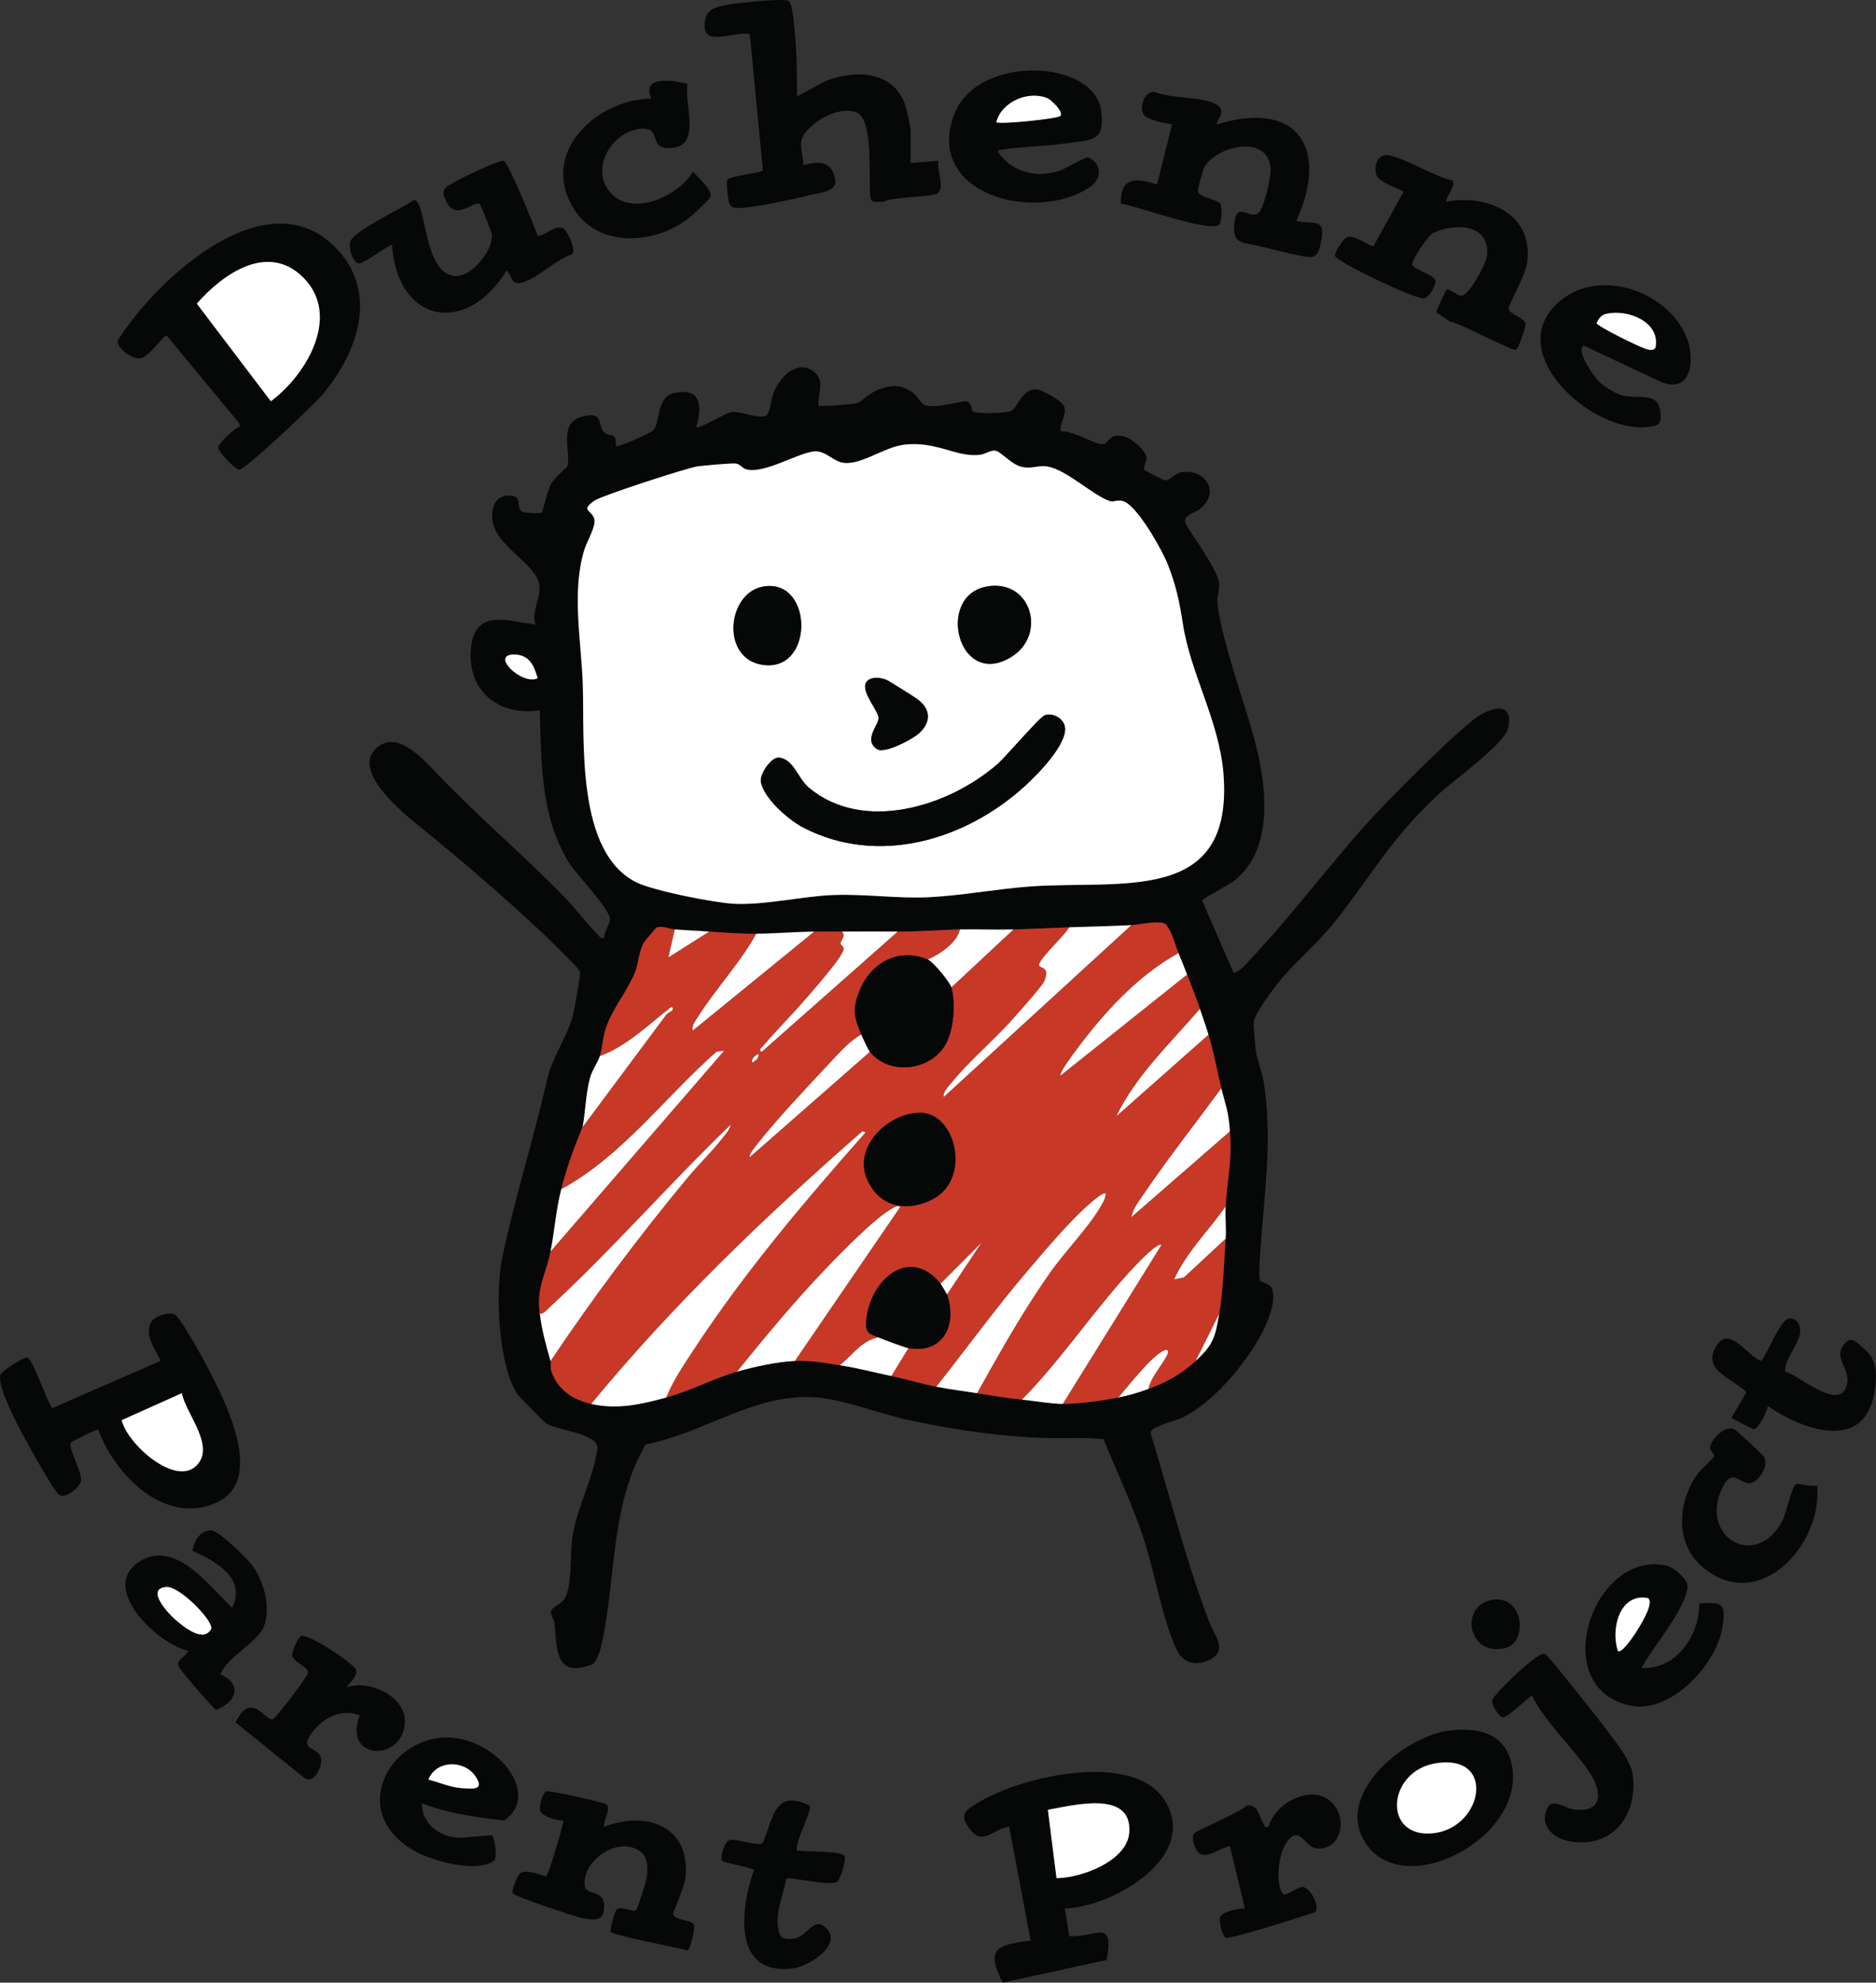 <svg width="53" height="56" viewBox="0 0 53 56" fill="none" xmlns="http://www.w3.org/2000/svg">
<rect x="0" y="0" width="53" height="56" fill="#333333" stroke="none"/>
<g clip-path="url(#clip0_88_360)">
<path d="M9.416 6.93C10.749 8.201 10.113 9.982 9.076 11.185C8.849 11.449 6.909 13.291 6.754 13.267C6.625 13.247 6.166 12.761 6.166 12.639C6.165 12.534 6.628 12.076 6.773 12.061V11.973L4.715 9.484C4.639 9.422 4.231 10.084 3.953 10.122C3.726 10.153 3.283 9.815 3.331 9.621C3.346 9.556 3.565 9.267 3.626 9.183C4.751 7.646 7.552 5.151 9.417 6.929L9.416 6.93ZM8.568 7.839C7.57 6.838 6.295 7.736 5.56 8.577L7.652 11.334C8.653 10.594 9.649 8.923 8.569 7.839H8.568Z" fill="#060707"/>
<path d="M2.776 40.382C2.741 40.355 2.02 40.718 1.998 40.755C1.92 40.889 2.347 41.622 2.284 41.854C2.245 41.997 1.881 42.331 1.687 42.233C1.522 42.15 0.56 40.39 0.424 40.1C0.304 39.842 -0.095 39.039 0.021 38.805C0.059 38.729 0.699 38.304 0.779 38.345C0.954 38.437 1.306 39.551 1.475 39.775L4.533 38.44C4.57 38.39 3.962 37.678 4.318 37.285C4.43 37.162 4.75 37.066 4.915 37.117C5.08 37.169 5.777 38.447 5.897 38.682C6.378 39.624 7.516 41.834 6.089 42.454C4.641 43.083 3.234 41.645 2.777 40.381L2.776 40.382ZM5.137 39.351L3.44 40.112C3.581 40.77 4.962 42.018 5.564 41.383C6.086 40.833 5.255 39.941 5.138 39.351H5.137Z" fill="#060707"/>
<path d="M25.726 4.604L26.514 4.543C26.451 4.79 26.704 5.288 26.489 5.459C26.348 5.57 25.235 5.551 24.968 5.695C24.875 5.701 24.704 5.719 24.632 5.669C24.464 5.552 24.775 3.34 24.17 3.162C23.746 3.037 23.218 3.292 22.913 3.575C22.48 3.977 22.661 4.12 22.699 4.665C23.145 4.541 23.504 4.543 23.597 5.074C23.654 5.405 23.191 5.439 22.953 5.496C22.425 5.621 21.481 5.834 20.964 5.872C20.81 5.884 20.644 5.89 20.592 5.713C20.569 5.633 20.509 5.139 20.545 5.086C20.632 4.958 21.538 4.884 21.552 4.812L21.184 0.966C20.798 0.865 19.924 1.319 19.908 0.754C19.894 0.254 20.196 0.196 20.616 0.123C20.86 0.081 22.138 -0.056 22.275 0.025C22.398 0.098 22.436 0.743 22.456 0.936C22.514 1.525 22.514 2.131 22.517 2.724L23.323 2.289C24.184 1.956 25.275 1.994 25.587 3.014C25.624 3.134 25.725 3.569 25.725 3.664V4.604L25.726 4.604Z" fill="#060707"/>
<path d="M30.085 53.904L30.209 54.689C30.978 54.719 31.484 54.169 31.267 55.36L28.329 56C27.828 55.03 28.185 54.926 29.117 54.813L28.511 51.599C28.062 51.643 27.786 52.146 27.422 51.69C27.058 51.233 27.284 51.132 27.662 50.901C28.862 50.168 32.127 49.406 32.957 50.936C33.814 52.515 31.381 53.873 30.085 53.904V53.904ZM29.849 53.049C30.551 53.044 31.85 52.567 31.905 51.754C31.987 50.548 30.326 50.991 29.604 51.117L29.849 53.048V53.049Z" fill="#060707"/>
<path d="M41.037 5.097C41.137 5.258 40.801 5.636 40.863 5.696C42.05 5.475 43.359 6.063 43.137 7.458C43.085 7.783 42.616 8.633 42.618 8.701C42.623 8.881 43.051 8.96 43.095 9.134C43.117 9.222 42.905 9.852 42.823 9.878C42.697 9.916 41.247 9.117 40.962 9.084L40.575 8.821C40.573 8.786 40.84 8.207 40.868 8.187C40.941 8.136 41.174 8.347 41.267 8.356C41.488 8.375 41.979 7.473 42.008 7.238C42.12 6.334 41.123 6.279 40.499 6.576C40.333 6.655 39.871 7.359 39.898 7.48C39.925 7.591 40.517 7.773 40.552 7.917C40.581 8.037 40.391 8.405 40.224 8.427C39.978 8.46 37.765 7.394 37.718 7.234C37.688 7.135 37.968 6.713 38.073 6.692C38.306 6.645 38.73 6.991 38.806 6.944L39.651 5.423C39.664 5.38 38.987 5.167 38.896 4.968C38.784 4.721 38.92 4.327 39.23 4.386C39.756 4.486 40.478 4.975 41.037 5.098L41.037 5.097Z" fill="#060707"/>
<path d="M34.384 3.512C36.659 2.81 37.556 4.183 36.624 6.241C37.09 6.352 37.437 6.142 37.336 6.743C37.292 7.003 37.251 7.289 36.974 7.26C36.635 7.224 35.909 7.028 35.532 6.941C35.156 6.853 34.851 6.887 34.864 6.453C34.89 5.6 35.267 6.2 35.535 6.032C35.705 5.926 35.917 4.985 35.898 4.757C35.812 3.752 34.349 4.146 34.033 4.708C33.985 4.793 33.825 5.345 33.845 5.413C33.893 5.582 34.402 5.633 34.475 5.755C34.535 5.855 34.51 6.308 34.435 6.354C34.107 6.559 32.137 5.817 31.664 5.751C31.651 4.989 32.094 5.02 32.688 5.21L33.112 3.512C32.918 3.483 32.381 3.388 32.294 3.208C32.19 2.996 32.35 2.526 32.648 2.606C33.106 2.793 33.969 2.716 34.367 2.953C34.702 3.151 34.311 3.437 34.384 3.512V3.512Z" fill="#060707"/>
<path d="M15.191 6.666C15.432 6.649 15.677 6.335 15.916 6.452C16.017 6.502 16.299 7.072 16.16 7.182C15.731 7.312 15.119 7.91 14.721 7.99C14.422 8.051 14.481 7.796 14.312 7.638C13.192 9.483 11.23 9.154 11.072 6.909C10.891 6.979 10.274 7.452 10.133 7.44C9.975 7.428 9.826 6.992 9.906 6.804C10.036 6.5 11.364 5.886 11.7 5.644C12.063 5.712 11.948 7.678 12.825 7.793C13.311 7.856 13.957 7.062 13.891 6.602C13.881 6.531 13.586 5.787 13.549 5.761C13.406 5.656 12.902 6.225 12.634 5.738C12.413 5.336 12.564 5.308 12.887 5.119C13.081 5.006 14.103 4.507 14.24 4.55C14.359 4.588 15.099 6.391 15.19 6.667L15.191 6.666Z" fill="#060707"/>
<path d="M17.068 51.6C18.256 51.137 19.51 51.569 19.367 53.024C19.34 53.303 19.014 54.002 19.019 54.056C19.034 54.249 19.554 54.22 19.605 54.367C19.639 54.468 19.507 55.039 19.43 55.092C19.155 55.016 17.322 54.665 17.251 54.567C17.224 54.529 17.366 53.973 17.427 53.931C17.58 53.827 17.881 54.023 17.969 53.959C18.008 53.932 18.248 53.163 18.263 53.071C18.305 52.811 18.324 52.471 18.095 52.299C17.477 51.834 16.437 52.545 16.52 53.268C16.555 53.565 17.12 53.327 17.066 53.929C17.034 54.285 16.726 54.23 16.459 54.18C16.254 54.141 14.545 53.569 14.489 53.48C14.44 53.402 14.629 52.949 14.705 52.903C14.907 52.78 15.402 53.018 15.432 52.995C15.498 52.945 15.899 51.614 15.917 51.418C15.742 51.43 15.309 51.317 15.259 51.133C15.228 51.016 15.323 50.651 15.432 50.596C15.51 50.557 17.058 50.912 17.128 50.963C17.282 51.072 17.035 51.429 17.068 51.6Z" fill="#060707"/>
<path d="M28.208 4.241C28.142 4.304 28.451 4.586 28.515 4.63C28.94 4.932 29.421 4.98 29.917 4.829C30.078 4.78 30.677 4.417 30.752 4.45C31.115 4.611 31.156 5.037 30.794 5.282C29.259 6.321 26.076 5.484 26.968 3.21C27.628 1.529 30.907 1.669 31.11 3.124C31.233 4.01 30.841 3.948 30.109 4.051C29.482 4.138 28.834 4.136 28.209 4.241H28.208ZM29.963 3.27C30.045 3.15 29.698 2.816 29.585 2.771C29.045 2.551 28.29 2.879 28.148 3.452C28.226 3.524 29.905 3.356 29.963 3.27Z" fill="#060707"/>
<path d="M44.739 9.759C44.517 9.921 45.025 10.623 45.16 10.762C45.311 10.917 45.63 11.121 45.84 11.172C46.317 11.29 46.865 11.029 46.913 11.677C46.934 11.972 46.875 12.018 46.58 12.057C44.95 12.273 42.327 9.855 44.132 8.454C45.244 7.59 47.057 8.227 47.617 9.453C47.906 10.082 47.82 11.175 46.902 10.776L44.739 9.759V9.759ZM45.387 8.862C45.234 8.896 45.172 8.993 45.105 9.123C45.112 9.214 46.317 9.801 46.492 9.852C46.583 9.879 46.704 9.918 46.77 9.822C46.919 9.092 45.989 8.727 45.387 8.861V8.862Z" fill="#060707"/>
<path d="M6.229 47.293C6.865 47.576 6.671 48.073 6.107 48.299C6.029 48.264 5.066 47.15 5.039 47.053C4.988 46.868 5.259 46.791 5.319 46.628C4.471 46.452 2.785 44.858 3.93 44.114C4.95 43.451 5.912 44.807 6.56 45.413C6.972 44.567 6.081 44.092 5.435 43.802C5.474 43.54 5.657 43.221 5.957 43.226C6.192 43.23 7.012 44.043 7.162 44.266C7.464 44.714 7.644 45.378 7.47 45.901C7.306 46.392 6.416 46.783 6.228 47.293L6.229 47.293ZM4.693 44.824C4.103 44.88 4.757 45.579 4.956 45.749C5.191 45.95 5.734 46.403 5.96 46.022C6.077 45.824 5.072 44.788 4.693 44.824Z" fill="#060707"/>
<path d="M46.373 47.112C47.35 47.172 48.016 46.192 48.008 45.294C48.68 45.234 48.767 45.303 48.659 45.976C48.495 47.013 47.194 48.415 46.067 48.178C43.662 47.669 45.026 43.725 47.104 44.229C47.288 44.273 47.693 44.614 47.676 44.815C47.623 45.457 46.684 46.532 46.373 47.113V47.112ZM45.707 46.627C45.831 46.741 46.273 46.029 46.322 45.94C46.4 45.801 46.731 45.258 46.557 45.138C45.758 44.984 45.5 46.015 45.706 46.627H45.707Z" fill="#060707"/>
<path d="M40.908 48.887C41.694 48.78 42.487 48.915 42.698 49.792C43.192 51.84 39.718 53.724 38.596 52.081C37.656 50.703 39.657 49.057 40.908 48.886V48.887ZM40.606 49.797C39.17 49.996 39.036 51.965 40.524 51.776C41.886 51.603 42.271 49.565 40.606 49.797Z" fill="#060707"/>
<path d="M19.42 2.369C19.326 2.974 19.866 4.227 18.855 4.182C18.31 4.159 18.718 3.568 18.072 3.639C17.349 3.719 16.712 4.638 17.161 5.329C17.728 6.202 19.16 5.57 19.58 4.847C19.71 5.006 20.156 5.379 20.067 5.573C20.032 5.647 19.549 6.094 19.449 6.171C18.47 6.917 16.858 7.023 16.172 5.835C15.268 4.273 16.881 2.8 18.4 2.785C18.096 2.123 19.031 2.265 19.421 2.369H19.42Z" fill="#060707"/>
<path d="M11.921 50.933C11.915 51.498 12.384 51.859 12.917 51.906C13.102 51.922 13.875 51.816 13.913 51.849C13.948 51.878 14.087 52.462 13.943 52.564C13.467 52.901 12.271 52.577 11.779 52.317C9.266 50.988 11.796 47.836 14.007 49.601C14.592 50.067 14.959 50.917 14.248 51.42C13.458 51.333 12.664 51.223 11.92 50.934L11.921 50.933ZM12.102 50.265C12.409 50.343 12.72 50.484 13.041 50.507C13.387 50.532 13.693 50.559 13.434 50.174C13.114 49.699 12.324 49.709 12.102 50.264V50.265Z" fill="#060707"/>
<path d="M37.154 54.01C36.861 54.107 34.737 54.797 34.625 54.728C34.536 54.673 34.422 54.252 34.471 54.148C34.551 53.979 34.993 53.908 35.171 53.904L34.747 52.146C34.498 52.176 34.19 52.453 33.943 52.379C33.766 52.326 33.645 51.924 33.728 51.791C33.773 51.719 35.051 51.178 35.216 51.002C35.539 50.933 35.576 51.325 35.702 51.522C35.74 51.581 35.696 51.63 35.837 51.599C36.038 50.86 37.24 50.281 37.743 51.057C38.052 51.534 37.811 52.268 37.2 52.211C36.844 52.178 36.699 51.461 36.31 52.103C36.127 52.405 36.025 53.182 36.233 53.479C36.318 53.6 36.629 53.305 36.782 53.297C37.011 53.284 37.307 53.858 37.156 54.01H37.154Z" fill="#060707"/>
<path d="M9.801 47.658C10.44 47.432 11.479 47.921 11.438 48.657C11.376 49.773 9.676 49.735 10.162 48.45C9.699 48.278 9.238 48.455 8.922 48.81C8.313 49.496 9.035 49.299 9.075 49.691C9.098 49.912 8.849 50.445 8.569 50.196L6.657 48.651C7.09 47.744 7.481 48.598 7.703 48.561C7.786 48.547 8.693 47.353 8.702 47.254C8.719 47.073 8.298 46.965 8.253 46.754C8.237 46.677 8.42 46.238 8.509 46.209C8.718 46.143 9.914 46.933 10.048 47.142C10.16 47.317 9.77 47.635 9.8 47.658H9.801Z" fill="#060707"/>
<path d="M43.284 47.901C43.241 47.872 42.637 48.484 42.465 48.51C42.37 48.525 42.124 48.144 42.159 48.02C42.193 47.897 42.783 47.324 42.921 47.203C43.037 47.1 43.532 46.656 43.647 46.715C43.762 46.774 45.09 48.469 45.282 48.721C45.548 49.074 46.067 49.695 46.126 50.12C46.279 51.237 45.595 52.184 44.41 52.02C44.001 51.963 43.555 51.687 43.661 51.219C43.781 50.689 44.181 51.074 44.471 51.11C45.286 51.212 45.271 50.605 44.91 50.064C44.425 49.338 43.691 48.695 43.284 47.901H43.284Z" fill="#060707"/>
<path d="M51.338 41.958C51.499 43.644 49.666 45.639 48.067 44.232C47.311 43.566 47.403 42.4 47.957 41.635C48.039 41.521 48.418 41.181 48.426 41.131C48.437 41.057 48.317 40.988 48.312 40.897C48.301 40.709 48.735 40.214 49.01 40.378C49.066 40.411 49.799 41.087 49.828 41.136C49.974 41.386 49.743 41.764 49.52 41.868C49.167 42.031 48.936 41.302 48.602 42.158C48.089 43.471 49.637 44.325 50.359 42.948C50.468 42.738 50.617 41.994 50.732 41.923C50.799 41.882 51.203 42.013 51.338 41.958H51.338Z" fill="#060707"/>
<path d="M22.875 51C22.96 51.117 22.447 52.04 22.516 52.266C22.776 52.314 23.731 52.27 23.855 52.415C23.926 52.496 23.736 53.132 23.628 53.167C23.346 53.263 22.28 53.004 22.218 53.059C22.133 53.495 21.921 53.961 21.977 54.413C22.017 54.729 22.107 54.794 22.428 54.756C22.813 54.709 22.983 54.114 23.332 54.451C23.826 54.93 22.852 55.536 22.42 55.596C20.68 55.834 20.913 53.904 21.303 52.815C21.173 52.738 20.439 52.613 20.404 52.562C20.334 52.463 20.464 52.008 20.62 51.972C20.801 51.929 21.383 52.157 21.548 52.056C21.851 51.374 21.866 50.511 22.874 50.999L22.875 51Z" fill="#060707"/>
<path d="M50.434 38.738C50.804 38.83 51.869 39.804 52.14 39.215C52.38 38.695 51.719 38.374 52.132 37.933C52.31 37.742 52.436 37.904 52.609 38.046C53.034 38.395 53.04 38.773 52.958 39.306C52.687 41.04 50.919 40.386 49.946 39.715C49.926 39.86 49.683 40.355 49.552 40.365C49.502 40.368 49.014 40.102 48.917 40.049L49.339 39.325C48.953 38.931 48.08 38.713 48.479 38.035C48.855 37.398 49.352 38.306 49.762 38.441C49.932 38.203 50.261 37.418 50.456 37.285C50.603 37.185 50.755 37.264 50.822 37.412C51.01 37.828 50.405 38.307 50.434 38.739L50.434 38.738Z" fill="#060707"/>
<path d="M42.181 45.184C43.054 45.064 43.178 46.401 42.515 46.554C41.449 46.797 41.223 45.316 42.181 45.184Z" fill="#060707"/>
<path d="M8.568 7.839C9.649 8.923 8.653 10.594 7.651 11.334L5.56 8.577C6.294 7.736 7.57 6.839 8.568 7.839H8.568Z" fill="white"/>
<path d="M5.137 39.351C5.254 39.941 6.085 40.833 5.563 41.383C4.962 42.018 3.58 40.77 3.439 40.112L5.137 39.351H5.137Z" fill="white"/>
<path d="M29.848 53.049L29.604 51.118C30.325 50.991 31.986 50.549 31.904 51.755C31.849 52.567 30.55 53.044 29.848 53.049V53.049Z" fill="white"/>
<path d="M29.963 3.27C29.905 3.356 28.226 3.523 28.148 3.452C28.29 2.879 29.044 2.551 29.585 2.771C29.698 2.816 30.044 3.15 29.963 3.27Z" fill="white"/>
<path d="M45.387 8.862C45.989 8.727 46.919 9.092 46.77 9.822C46.704 9.918 46.583 9.879 46.492 9.853C46.317 9.802 45.112 9.214 45.105 9.123C45.172 8.994 45.234 8.896 45.387 8.862V8.862Z" fill="white"/>
<path d="M4.693 44.824C5.072 44.788 6.078 45.824 5.96 46.022C5.734 46.403 5.192 45.95 4.956 45.749C4.757 45.579 4.103 44.88 4.693 44.824Z" fill="white"/>
<path d="M45.707 46.627C45.5 46.015 45.758 44.984 46.557 45.138C46.732 45.258 46.401 45.801 46.322 45.94C46.272 46.029 45.83 46.74 45.707 46.627H45.707Z" fill="white"/>
<path d="M40.605 49.797C42.271 49.565 41.886 51.604 40.524 51.776C39.036 51.964 39.169 49.996 40.605 49.797Z" fill="white"/>
<path d="M12.102 50.265C12.325 49.709 13.114 49.7 13.434 50.174C13.693 50.559 13.387 50.532 13.041 50.507C12.72 50.484 12.41 50.344 12.102 50.265V50.265Z" fill="white"/>
<path d="M23.121 11.457C23.16 11.497 24.128 11.414 24.23 11.384C24.309 11.361 24.571 11.102 24.776 11.021C25.137 10.881 25.387 10.839 25.733 11.053C25.909 11.161 26.029 11.414 26.13 11.444C26.5 11.557 27.165 11.298 27.32 11.341C27.449 11.378 27.452 11.605 27.49 11.629C27.584 11.688 28.424 11.683 28.57 11.606C28.758 11.506 28.876 10.955 29.305 11.002C29.459 11.019 29.991 11.321 30.054 11.457C30.168 11.702 29.927 11.93 29.963 12.184C30.258 12.136 30.93 12.551 31.145 12.547C31.332 12.544 31.318 12.207 31.781 12.334C31.975 12.387 32.389 12.736 32.389 12.939C32.389 13.031 32.291 13.221 32.328 13.27C32.347 13.296 32.877 13.563 32.91 13.566C33.053 13.577 33.185 13.384 33.336 13.349C33.991 13.198 34.513 13.856 33.913 14.368C33.773 14.488 33.449 14.527 33.483 14.748C33.497 14.845 33.816 15.275 33.898 15.412C34.028 15.627 34.377 16.153 34.43 16.412C34.48 16.657 34.368 16.821 34.395 17.049C34.513 18.068 35.118 19.732 35.407 20.769C35.767 22.058 36.052 23.944 34.862 24.882C34.725 24.99 33.977 25.38 33.963 25.439L34.844 27.461C34.983 27.502 35.225 27.204 35.322 27.102C36.45 25.909 37.542 24.453 38.651 23.219C39.144 22.669 41.336 20.451 41.848 20.175C42.298 19.933 42.755 19.899 42.605 20.569C42.506 21.01 41.083 22.029 40.679 22.4C39.319 23.651 38.813 24.632 37.738 26.004C37.233 26.649 36.583 27.156 36.08 27.8C35.912 28.013 35.467 28.608 35.423 28.844C35.405 28.937 35.459 29.545 35.478 29.672C35.52 29.957 35.65 30.257 35.698 30.543C35.971 32.165 35.697 33.879 35.594 35.5C35.585 35.648 35.563 36.041 35.591 36.156C35.609 36.231 35.889 36.239 35.944 36.42C36.055 36.779 35.809 37.356 35.642 37.67C35.184 38.529 34.29 39.609 33.406 40.039C33.188 40.145 32.524 40.283 32.504 40.471C33.045 42.24 33.511 44.112 34.172 45.836C34.311 46.198 34.723 46.643 34.14 46.898C33.762 47.064 33.416 46.969 33.239 46.589C32.82 45.694 32.611 44.32 32.264 43.32C31.95 42.411 31.539 41.539 31.176 40.65C30.723 40.599 30.263 40.623 29.808 40.62C28.462 40.61 26.997 40.396 25.663 40.108C24.844 39.931 23.847 39.529 23.032 39.468C21.344 39.342 19.857 40.49 18.242 40.8C17.335 42.347 17.392 44.146 17.108 45.85C17.063 46.119 16.954 46.929 16.706 47.021C15.685 47.398 15.737 46.574 15.668 45.872C15.657 45.754 15.547 45.591 15.562 45.511C15.582 45.412 15.831 45.309 15.917 45.201C16.181 44.871 16.096 43.887 16.174 43.397C16.309 42.544 16.765 41.761 16.884 40.895C16.842 40.462 15.698 40.402 15.409 40.188C15.357 40.149 14.666 39.447 14.629 39.393C14.07 38.583 13.989 36.478 14.189 35.527C14.545 33.836 15.074 32.173 15.458 30.491C15.603 29.857 16.006 29.317 16.175 28.723C16.219 28.567 16.408 27.521 16.39 27.444C16.373 27.367 15.481 26.5 15.342 26.369C14.149 25.248 13.036 24.303 11.771 23.275C11.307 22.899 9.882 21.713 10.677 21.094C11.271 20.632 11.994 21.485 12.374 21.882C13.506 23.063 14.766 24.127 15.917 25.308C16.243 25.642 16.559 26.064 16.885 26.4C16.943 26.459 16.965 26.515 17.065 26.492C17.073 26.323 17.221 26.119 17.23 25.967C17.246 25.677 16.275 24.705 16.049 24.327C15.266 23.022 15.298 21.543 15.249 20.064C14.062 20.239 13.142 19.484 13.317 18.22C13.461 17.18 14.4 17.561 15.128 17.638C15.013 17.333 15.238 16.944 15.245 16.627C15.263 15.841 13.619 15.369 13.945 14.299C14.003 14.109 14.174 13.992 14.369 13.996C14.826 14.004 14.532 14.339 14.765 14.455C14.844 14.493 15.269 14.509 15.305 14.478C15.337 14.451 15.465 13.855 15.563 13.677C15.667 13.487 16.015 13.205 16.027 13.171C16.146 12.823 15.764 11.979 16.397 11.783C17.084 11.57 16.869 12.024 17.067 12.21C17.235 12.37 17.416 12.159 17.4 12.606C17.528 12.615 18.38 12.235 18.459 12.15C18.663 11.929 18.53 11.221 19.046 11.102C19.811 10.926 19.845 11.494 19.67 12.059C19.742 12.138 20.513 11.65 20.675 11.635C20.932 11.611 21.389 11.832 21.63 11.748C21.751 11.705 21.791 11.271 21.847 11.116C22.007 10.685 22.497 10.139 22.971 10.481C23.333 10.742 23.102 11.097 23.121 11.452L23.121 11.457ZM25.529 12.563C24.929 12.64 24.249 13.205 23.737 13.053C23.518 12.988 23.305 12.745 23.041 12.749C22.578 12.757 21.578 13.417 21.061 13.25C20.969 13.22 20.902 13.108 20.787 13.093C20.672 13.078 19.891 13.15 19.718 13.171C19.425 13.207 16.99 14.005 16.805 14.134C16.398 14.418 16.677 14.388 16.781 14.626C16.869 14.829 16.586 15.273 16.506 15.533C16.145 16.719 16.42 18.086 16.464 19.306C16.521 20.879 16.251 24.087 17.995 24.929C18.481 25.164 20.167 25.497 20.728 25.527C21.608 25.574 22.658 25.309 23.574 25.279C24.49 25.25 25.358 25.384 26.24 25.342C27.184 25.296 28.141 25.11 29.087 25.04C31.678 24.848 34.858 25.572 34.565 21.857C34.447 20.366 33.635 19.038 33.416 17.61C33.324 17.008 33.222 16.517 32.983 15.922C32.818 15.514 32.154 14.333 31.764 14.169C31.575 14.09 31.477 14.194 31.358 14.155C30.875 13.994 30.154 13.283 29.603 13.179C29.336 13.13 29.165 13.25 28.87 13.188C28.575 13.125 28.273 12.746 28.115 12.729C27.985 12.715 27.83 12.828 27.688 12.846C27.027 12.93 26.448 12.445 25.528 12.563H25.529ZM15.189 19.157C15.089 18.808 14.96 18.502 14.551 18.488C13.806 18.461 14.75 19.375 15.189 19.157ZM31.962 26.131C31.378 26.16 30.791 26.173 30.206 26.192C29.681 26.21 29.154 26.238 28.632 26.253C28.11 26.267 27.621 26.243 27.118 26.253C26.537 26.264 25.953 26.316 25.362 26.313C24.833 26.311 24.302 26.31 23.788 26.313C23.526 26.315 23.262 26.31 23.001 26.313C22.46 26.321 21.89 26.369 21.366 26.374C20.894 26.378 20.494 26.343 20.034 26.313C19.712 26.293 19.387 26.276 19.065 26.253C18.913 26.242 18.741 26.147 18.563 26.191C18.535 26.198 18.215 26.583 18.192 26.621C18.05 26.858 18.037 27.22 17.94 27.461C17.733 27.974 17.363 28.413 17.159 28.922C17.026 29.253 17.029 29.555 16.945 29.83C16.886 30.024 16.735 30.208 16.672 30.436C16.549 30.873 16.543 31.382 16.461 31.831C16.22 32.401 16.01 32.99 15.855 33.59C15.701 34.19 15.669 34.769 15.553 35.349C15.414 36.045 15.152 36.338 15.25 37.107C15.311 37.587 15.421 37.983 15.553 38.441C15.573 38.512 15.541 38.629 15.581 38.744C15.759 39.26 16.189 39.539 16.703 39.654C17.438 39.819 18.111 39.67 18.822 39.472C19.534 39.274 20.152 38.937 20.82 38.744C21.298 38.607 21.963 38.46 22.455 38.441C22.948 38.422 23.272 38.493 23.727 38.562C24.235 38.64 24.686 38.763 25.18 38.866C25.605 38.954 26.025 39.083 26.452 39.169C26.831 39.245 27.22 39.29 27.602 39.351C28.053 39.423 28.413 39.486 28.874 39.533C29.194 39.566 29.71 39.655 30.024 39.654C30.502 39.652 31.126 39.564 31.598 39.472C31.886 39.416 32.171 39.331 32.446 39.23C32.973 39.035 33.371 38.816 33.778 38.441C34.279 37.98 34.33 37.776 34.444 37.107C34.564 36.405 34.575 35.691 34.626 34.985C34.648 34.685 34.608 34.375 34.626 34.075C34.674 33.267 34.813 32.797 34.747 31.953C34.7 31.346 34.636 31.27 34.505 30.74C34.382 30.245 34.292 29.72 34.141 29.224C34.067 28.978 33.98 28.739 33.899 28.496C33.791 28.168 33.661 27.848 33.536 27.526C33.455 27.319 33.382 27.125 33.294 26.92C33.181 26.657 33.125 26.338 32.931 26.101C32.734 25.98 32.184 26.12 31.962 26.131H31.962Z" fill="#060707"/>
<path d="M15.19 19.157C14.75 19.375 13.806 18.461 14.551 18.488C14.96 18.502 15.09 18.808 15.19 19.157Z" fill="white"/>
<path d="M25.529 12.563C26.448 12.445 27.027 12.93 27.688 12.846C27.831 12.828 27.985 12.715 28.115 12.729C28.273 12.746 28.569 13.124 28.87 13.188C29.172 13.252 29.337 13.13 29.603 13.179C30.154 13.283 30.875 13.994 31.359 14.155C31.477 14.194 31.576 14.09 31.764 14.169C32.154 14.333 32.819 15.514 32.983 15.922C33.223 16.518 33.324 17.008 33.416 17.61C33.635 19.038 34.447 20.366 34.565 21.857C34.858 25.572 31.678 24.849 29.087 25.04C28.141 25.11 27.185 25.296 26.24 25.342C25.358 25.384 24.47 25.25 23.574 25.279C22.679 25.308 21.609 25.574 20.728 25.527C20.168 25.497 18.481 25.164 17.995 24.929C16.252 24.087 16.521 20.878 16.464 19.306C16.42 18.086 16.145 16.719 16.507 15.533C16.586 15.273 16.869 14.829 16.781 14.626C16.677 14.387 16.398 14.418 16.805 14.134C16.991 14.005 19.426 13.207 19.718 13.171C19.892 13.15 20.668 13.077 20.787 13.093C20.906 13.108 20.97 13.22 21.061 13.25C21.578 13.417 22.579 12.757 23.042 12.749C23.305 12.744 23.518 12.987 23.738 13.053C24.25 13.205 24.929 12.64 25.529 12.563H25.529ZM21.593 16.563C20.552 16.713 20.359 18.542 21.483 18.767C23.003 19.07 23.001 16.359 21.593 16.563ZM27.889 16.565C26.413 16.817 27.072 19.508 28.591 18.542C29.577 17.914 29.128 16.353 27.889 16.565ZM24.615 19.168C24.123 19.336 24.825 20.049 24.822 20.28C24.819 20.491 24.384 20.902 24.783 21.163C24.991 21.297 25.789 20.876 25.971 20.707C26.324 20.377 26.287 20.012 25.903 19.737C25.813 19.672 25.106 19.228 25.044 19.203C24.921 19.154 24.74 19.125 24.616 19.167L24.615 19.168ZM29.522 20.2C29.378 20.244 28.429 21.366 28.179 21.585C26.817 22.773 24.396 23.542 22.851 22.249C22.54 21.988 22.419 21.426 21.996 21.401C21.785 21.388 21.46 21.868 21.497 22.084C21.578 22.552 22.287 23.164 22.695 23.375C24.819 24.474 27.29 23.726 28.966 22.192C29.312 21.875 30.175 21.003 30.084 20.525C30.041 20.294 29.756 20.13 29.522 20.201L29.522 20.2Z" fill="white"/>
<path d="M29.522 20.2C29.755 20.129 30.04 20.293 30.084 20.524C30.174 21.002 29.312 21.875 28.965 22.191C27.289 23.726 24.818 24.473 22.694 23.375C22.286 23.164 21.577 22.552 21.496 22.083C21.459 21.868 21.785 21.388 21.995 21.4C22.419 21.426 22.539 21.988 22.85 22.248C24.396 23.541 26.817 22.773 28.178 21.584C28.428 21.366 29.378 20.243 29.521 20.2L29.522 20.2Z" fill="#060707"/>
<path d="M27.889 16.565C29.128 16.353 29.577 17.914 28.591 18.542C27.072 19.509 26.414 16.817 27.889 16.565Z" fill="#060707"/>
<path d="M21.593 16.563C23.002 16.359 23.003 19.07 21.483 18.767C20.359 18.542 20.552 16.714 21.593 16.563Z" fill="#060707"/>
<path d="M24.615 19.168C24.739 19.125 24.921 19.154 25.044 19.204C25.106 19.229 25.812 19.673 25.903 19.738C26.287 20.013 26.324 20.378 25.97 20.707C25.789 20.876 24.991 21.298 24.783 21.163C24.383 20.903 24.818 20.492 24.822 20.281C24.825 20.049 24.123 19.336 24.615 19.168L24.615 19.168Z" fill="#060707"/>
<path d="M33.294 26.92C32.115 27.575 31.16 28.636 30.363 29.715C30.299 29.8 29.912 30.319 29.965 30.376L33.536 27.526C33.661 27.848 33.791 28.168 33.9 28.496C33.072 29.46 32.093 30.376 31.539 31.528L34.142 29.224C34.293 29.72 34.383 30.245 34.505 30.74C33.785 31.72 33.021 32.687 32.337 33.693C32.195 33.9 32.013 34.127 31.963 34.378L34.747 31.953C34.813 32.797 34.675 33.267 34.626 34.075C34.145 34.764 33.523 35.361 33.173 36.136L33.449 36.079L34.626 34.985C34.575 35.691 34.564 36.405 34.444 37.107L33.779 38.441C33.371 38.816 32.973 39.035 32.446 39.23C32.509 38.881 32.873 38.525 32.991 38.228C33.02 38.154 32.976 38.109 32.902 38.139C32.558 38.273 31.86 39.165 31.599 39.472C31.126 39.564 30.502 39.652 30.024 39.654L32.809 35.167C32.722 35.081 32.189 35.632 32.112 35.712C30.979 36.891 30.027 38.367 28.873 39.533C28.413 39.486 28.053 39.423 27.602 39.351C28.252 38.189 28.903 37.024 29.672 35.936C30.085 35.351 30.721 34.7 31.068 34.121C31.143 33.997 31.232 33.862 31.235 33.712C31.183 33.657 30.896 33.905 30.84 33.953C30.276 34.428 29.578 35.258 29.085 35.833C28.165 36.906 27.329 38.062 26.451 39.169C26.025 39.083 25.604 38.954 25.18 38.866L25.664 38.077C26.652 38.251 27.048 37.413 26.754 36.561L27.722 35.106L26.573 36.258C25.649 35.124 24.495 36.243 24.468 37.398C24.461 37.677 24.604 37.686 24.817 37.774C24.333 37.869 24.086 38.278 23.727 38.562C23.271 38.493 22.929 38.423 22.455 38.441L25.422 34.105C25.434 34.064 25.371 34.063 25.332 34.076C24.89 34.219 23.733 35.415 23.362 35.802C22.476 36.724 21.624 37.75 20.821 38.744C20.152 38.937 19.539 39.273 18.823 39.472C19.005 39.013 19.311 38.56 19.584 38.143C21.022 35.947 22.719 33.944 24.453 31.983L24.364 31.953C21.634 34.342 19.01 36.847 16.704 39.653C16.189 39.538 15.76 39.259 15.582 38.744C15.542 38.628 15.573 38.512 15.553 38.441C16.753 36.652 18.053 34.916 19.43 33.257C19.738 32.885 20.097 32.544 20.395 32.163C20.481 32.052 20.619 31.908 20.638 31.77C18.884 33.46 17.287 35.304 15.493 36.956C15.419 37.025 15.368 37.108 15.25 37.106C15.152 36.337 15.413 36.045 15.553 35.348L20.456 29.678L20.242 29.706C18.785 30.989 17.573 32.657 15.855 33.589C16.01 32.989 16.22 32.401 16.461 31.831L18.821 28.662C18.878 28.584 19.092 28.544 18.974 28.436C18.339 28.927 17.703 29.556 16.946 29.83C17.03 29.555 17.026 29.253 17.159 28.922C17.363 28.413 17.733 27.973 17.94 27.461C18.037 27.22 18.051 26.858 18.192 26.621C18.215 26.583 18.535 26.198 18.563 26.191C18.741 26.147 18.913 26.242 19.066 26.253L18.885 27.041L20.034 26.313C20.495 26.343 20.894 26.378 21.366 26.374C20.912 27.202 20.235 27.909 19.73 28.707C19.671 28.801 19.518 28.989 19.58 29.102L23.001 26.313C23.263 26.31 23.527 26.315 23.788 26.313C23.917 26.442 23.743 26.57 23.75 26.646C23.753 26.691 23.83 26.738 23.837 26.783C23.871 26.971 22.921 28.032 22.73 28.255C22.36 28.687 21.945 29.09 21.578 29.527C21.538 29.576 21.419 29.65 21.519 29.71L25.363 26.314C25.954 26.317 26.538 26.264 27.119 26.253C27.052 26.625 26.537 26.968 26.211 27.102C25.381 26.756 24.602 27.189 24.281 27.989C24.076 28.503 24.129 28.735 24.334 29.225C24.016 29.396 23.706 29.743 23.456 30.012C22.794 30.722 21.991 31.566 21.397 32.317C21.349 32.377 21.139 32.627 21.187 32.682L24.577 29.71C25.127 30.386 26.276 30.251 26.709 29.511C26.946 29.105 27.008 28.333 26.878 27.891L28.634 26.254C29.156 26.239 29.682 26.211 30.208 26.193C30.127 26.387 29.276 27.156 29.364 27.28C29.418 27.358 29.668 27.317 29.509 27.707C29.445 27.863 28.714 28.675 28.543 28.862C28.016 29.442 27.405 29.948 26.907 30.558C26.829 30.653 26.626 30.855 26.665 30.983L31.964 26.133C32.187 26.122 32.736 25.982 32.933 26.102C33.127 26.34 33.183 26.658 33.296 26.921L33.294 26.92ZM21.245 30.012C21.344 29.969 21.446 29.879 21.426 29.77C21.327 29.813 21.225 29.903 21.245 30.012ZM26.008 31.43C25.113 31.419 24.076 32.389 24.504 33.328C24.855 34.099 25.616 34.246 26.343 33.876C27.451 33.312 27.012 31.441 26.008 31.43H26.008Z" fill="#C73827"/>
<path d="M16.704 39.654C19.011 36.848 21.634 34.343 24.364 31.953L24.453 31.983C22.719 33.944 21.022 35.948 19.584 38.144C19.311 38.561 19.005 39.013 18.823 39.473C18.111 39.67 17.438 39.82 16.704 39.655V39.654Z" fill="white"/>
<path d="M26.452 39.169C27.329 38.062 28.165 36.906 29.085 35.833C29.578 35.258 30.276 34.428 30.841 33.953C30.897 33.905 31.183 33.657 31.235 33.712C31.233 33.862 31.143 33.996 31.069 34.121C30.721 34.7 30.086 35.351 29.673 35.936C28.904 37.025 28.252 38.19 27.603 39.351C27.221 39.29 26.832 39.245 26.452 39.169Z" fill="white"/>
<path d="M20.821 38.744C21.624 37.75 22.476 36.724 23.362 35.802C23.733 35.415 24.89 34.219 25.332 34.076C25.372 34.063 25.435 34.064 25.422 34.105L22.455 38.441C21.963 38.46 21.298 38.607 20.82 38.744H20.821Z" fill="white"/>
<path d="M15.553 38.441C15.422 37.983 15.312 37.587 15.251 37.107C15.369 37.108 15.419 37.025 15.494 36.957C17.288 35.304 18.885 33.462 20.639 31.771C20.619 31.909 20.482 32.053 20.396 32.163C20.098 32.545 19.739 32.885 19.43 33.258C18.054 34.916 16.754 36.652 15.554 38.441H15.553Z" fill="white"/>
<path d="M15.856 33.59C17.574 32.658 18.786 30.989 20.243 29.706L20.457 29.678L15.553 35.349C15.669 34.769 15.706 34.173 15.856 33.59Z" fill="white"/>
<path d="M28.874 39.533C30.027 38.367 30.98 36.891 32.113 35.712C32.19 35.632 32.722 35.081 32.81 35.167L30.025 39.654C29.711 39.655 29.195 39.566 28.875 39.533H28.874Z" fill="white"/>
<path d="M31.962 26.131L26.664 30.982C26.624 30.854 26.828 30.651 26.905 30.557C27.404 29.947 28.015 29.441 28.542 28.861C28.713 28.673 29.444 27.862 29.507 27.706C29.666 27.316 29.416 27.356 29.362 27.279C29.275 27.155 30.125 26.387 30.206 26.192C30.791 26.173 31.379 26.16 31.962 26.131Z" fill="white"/>
<path d="M34.748 31.953L31.963 34.378C32.013 34.127 32.195 33.9 32.337 33.693C33.021 32.687 33.785 31.72 34.505 30.74C34.636 31.27 34.7 31.346 34.748 31.953Z" fill="white"/>
<path d="M33.537 27.526L29.965 30.376C29.913 30.318 30.3 29.8 30.363 29.715C31.161 28.636 32.115 27.575 33.294 26.92C33.382 27.125 33.456 27.319 33.537 27.526Z" fill="white"/>
<path d="M23.001 26.313L19.579 29.102C19.518 28.989 19.67 28.8 19.729 28.707C20.235 27.909 20.911 27.202 21.366 26.374C21.89 26.369 22.459 26.321 23.001 26.313Z" fill="white"/>
<path d="M25.362 26.313L21.518 29.71C21.418 29.65 21.537 29.575 21.577 29.527C21.944 29.089 22.358 28.686 22.729 28.254C22.92 28.031 23.871 26.971 23.837 26.783C23.829 26.738 23.752 26.691 23.749 26.645C23.742 26.57 23.916 26.441 23.787 26.313C24.302 26.309 24.832 26.31 25.362 26.313L25.362 26.313Z" fill="white"/>
<path d="M28.632 26.253L26.876 27.89C26.832 27.74 26.361 27.165 26.21 27.102C26.536 26.967 27.051 26.624 27.118 26.253C27.621 26.243 28.129 26.267 28.632 26.253Z" fill="white"/>
<path d="M16.946 29.83C17.703 29.557 18.339 28.927 18.974 28.436C19.092 28.544 18.879 28.584 18.821 28.662L16.461 31.831C16.543 31.381 16.549 30.873 16.672 30.435C16.735 30.208 16.886 30.024 16.945 29.83L16.946 29.83Z" fill="white"/>
<path d="M34.142 29.224L31.539 31.528C32.094 30.376 33.073 29.46 33.9 28.496C33.98 28.739 34.068 28.978 34.142 29.224Z" fill="white"/>
<path d="M24.817 37.774C24.956 37.832 25.562 38.059 25.665 38.077L25.181 38.866C24.687 38.763 24.235 38.64 23.727 38.562C24.087 38.278 24.334 37.869 24.817 37.774Z" fill="white"/>
<path d="M34.627 34.985L33.449 36.079L33.173 36.136C33.523 35.361 34.146 34.764 34.627 34.075C34.608 34.375 34.648 34.685 34.627 34.985Z" fill="white"/>
<path d="M31.599 39.472C31.86 39.166 32.557 38.273 32.902 38.139C32.975 38.109 33.02 38.154 32.991 38.228C32.873 38.524 32.509 38.881 32.446 39.23C32.171 39.331 31.886 39.416 31.599 39.472Z" fill="white"/>
<path d="M20.034 26.313L18.884 27.041L19.065 26.253C19.387 26.276 19.713 26.293 20.034 26.313Z" fill="white"/>
<path d="M34.445 37.107C34.33 37.776 34.28 37.98 33.779 38.441L34.445 37.107Z" fill="white"/>
<path d="M26.21 27.102C26.361 27.165 26.832 27.74 26.876 27.89C27.006 28.332 26.944 29.103 26.707 29.51C26.275 30.249 25.126 30.385 24.575 29.709C24.522 29.644 24.375 29.325 24.333 29.224C24.128 28.735 24.075 28.503 24.28 27.989C24.601 27.188 25.381 26.755 26.21 27.102Z" fill="#060707"/>
<path d="M26.008 31.43C27.012 31.441 27.451 33.312 26.344 33.876C25.616 34.246 24.856 34.099 24.504 33.328C24.077 32.389 25.114 31.42 26.009 31.43H26.008Z" fill="#060707"/>
<path d="M26.573 36.258C26.59 36.278 26.749 36.544 26.755 36.561C27.049 37.413 26.652 38.251 25.665 38.077C25.561 38.059 24.956 37.832 24.817 37.774C24.605 37.686 24.462 37.676 24.468 37.398C24.496 36.243 25.65 35.124 26.573 36.258Z" fill="#060707"/>
<path d="M24.333 29.224C24.375 29.325 24.522 29.644 24.575 29.709L21.185 32.681C21.138 32.627 21.347 32.377 21.395 32.315C21.989 31.565 22.793 30.721 23.454 30.011C23.705 29.742 24.015 29.394 24.332 29.223L24.333 29.224Z" fill="white"/>
<path d="M26.755 36.561C26.749 36.544 26.59 36.278 26.573 36.258L27.723 35.106L26.755 36.561Z" fill="white"/>
<path d="M21.246 30.012C21.226 29.903 21.327 29.813 21.426 29.77C21.446 29.879 21.344 29.969 21.246 30.012Z" fill="white"/>
</g>
<defs>
<clipPath id="clip0_88_360">
<rect width="53" height="56" fill="white"/>
</clipPath>
</defs>
</svg>
